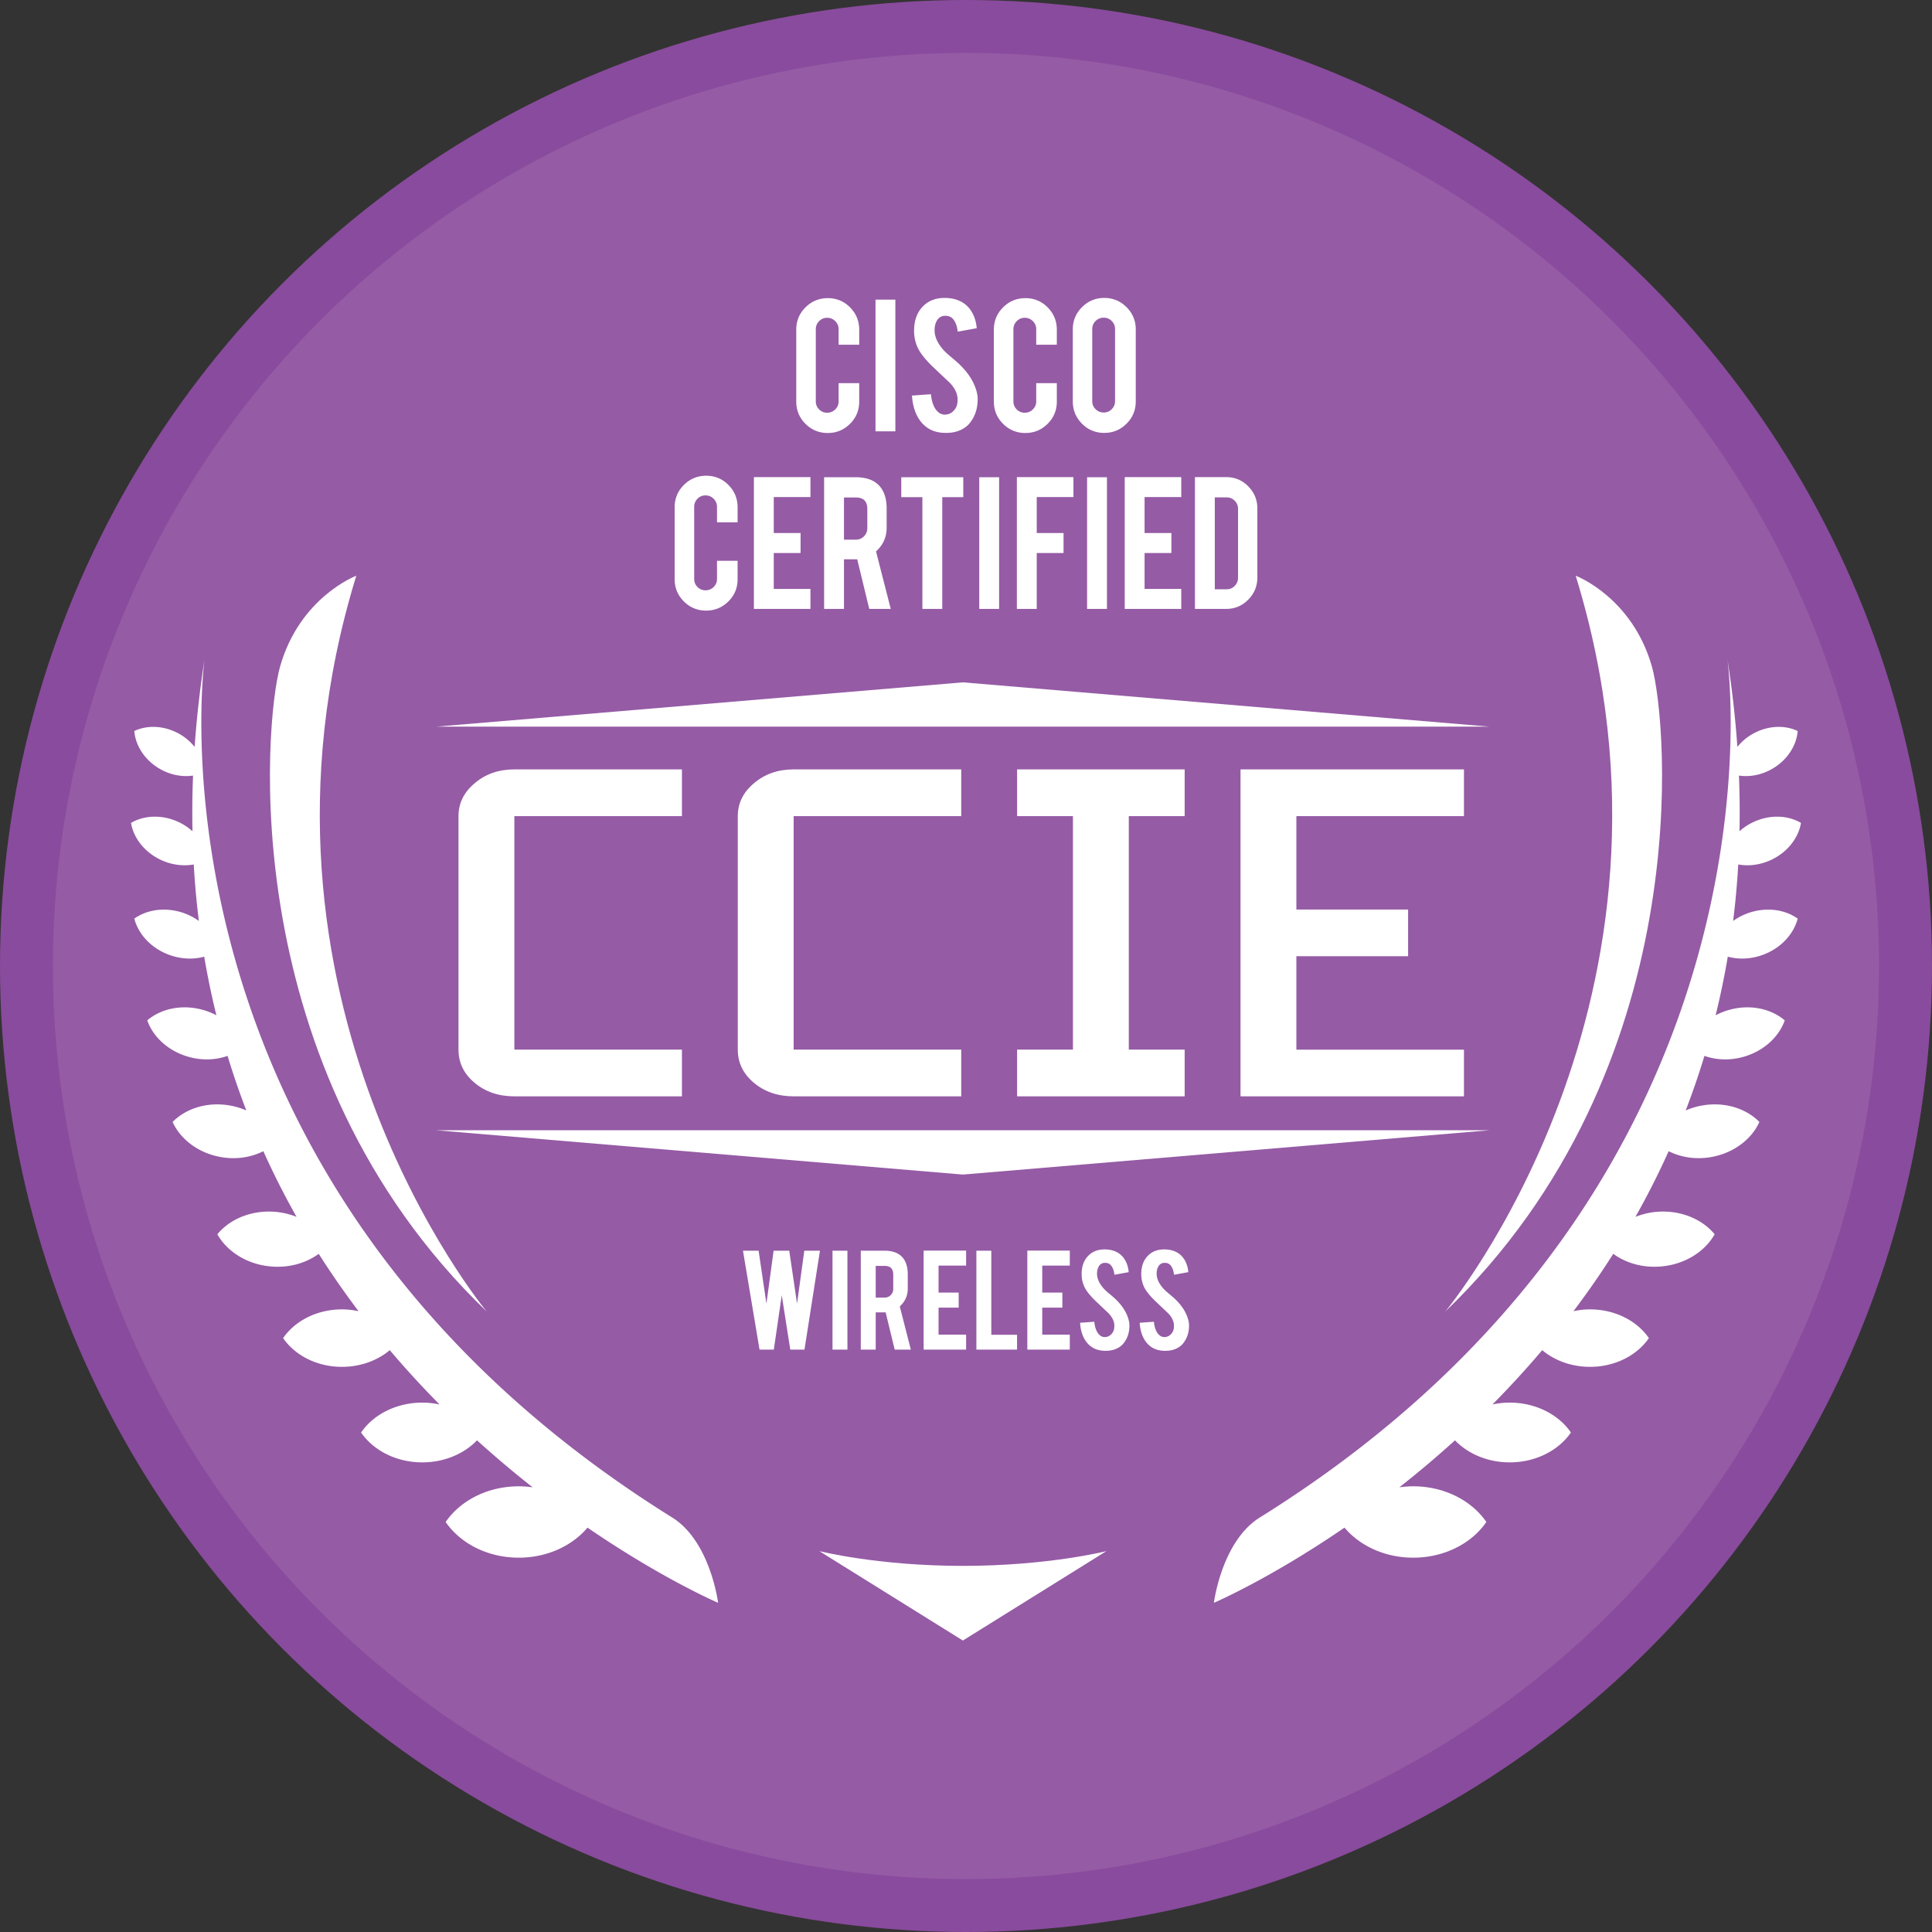 <?xml version="1.0"?>
<svg xmlns="http://www.w3.org/2000/svg" width="837.496" height="837.496" viewBox="0 0 837.496 837.496">
  <rect x="0" y="0" width="837.496" height="837.496" fill="#333333" stroke="none"/>
  <circle fill="#894B9D" cx="418.748" cy="418.748" r="418.748"/>
  <circle fill="#955BA5" cx="418.748" cy="418.748" r="395.818"/>
  <g fill="#FFF">
    <path d="M358.836 187.701c-3.798 0-7.025-1.328-9.683-3.987-2.658-2.658-3.986-5.87-3.986-9.637v-31.166c0-3.797 1.336-7.023 4.009-9.682 2.673-2.658 5.893-3.987 9.66-3.987 3.797 0 7.017 1.338 9.659 4.01 2.643 2.673 3.964 5.893 3.964 9.659v6.516h-8.931v-6.698c0-1.367-.486-2.536-1.458-3.508s-2.142-1.459-3.509-1.459-2.529.487-3.485 1.459c-.957.972-1.436 2.141-1.436 3.508v31.258c0 1.367.478 2.529 1.436 3.485.956.957 2.118 1.436 3.485 1.436s2.537-.478 3.509-1.436c.972-.956 1.458-2.118 1.458-3.485v-7.883h8.931v7.973c0 3.798-1.337 7.017-4.009 9.66-2.673 2.642-5.877 3.964-9.614 3.964zM388.132 186.972h-8.611V129.88h8.611v57.092zM423.807 172.756c.062 3.98-.971 7.382-3.097 10.206-1.397 1.914-3.371 3.266-5.923 4.056-1.367.425-2.962.638-4.784.638-3.371 0-6.167-.836-8.384-2.506-1.853-1.367-3.319-3.228-4.397-5.582-1.079-2.354-1.709-5.05-1.891-8.088l8.201-.592c.365 3.329 1.245 5.741 2.642 7.236 1.032 1.13 2.217 1.665 3.555 1.603 1.883-.06 3.386-.988 4.51-2.782.577-.881.866-2.143.866-3.785 0-2.371-1.078-4.728-3.235-7.069a32890.2 32890.2 0 01-7.654-7.251c-2.856-2.766-4.876-5.245-6.06-7.434-1.275-2.463-1.914-5.138-1.914-8.026 0-5.199 1.747-9.136 5.241-11.811 2.157-1.612 4.83-2.417 8.019-2.417 3.067 0 5.696.683 7.883 2.05 1.7 1.064 3.076 2.551 4.123 4.465 1.05 1.914 1.679 4.116 1.892 6.606l-8.247 1.503c-.244-2.338-.912-4.161-2.005-5.468-.791-.941-1.93-1.413-3.417-1.413-1.58 0-2.78.7-3.6 2.096-.669 1.124-1.003 2.522-1.003 4.192 0 2.613 1.124 5.271 3.372 7.973.85 1.034 2.125 2.248 3.827 3.645 2.006 1.671 3.327 2.84 3.964 3.508 2.126 2.127 3.766 4.223 4.921 6.289.546.972.988 1.868 1.321 2.688.82 2.038 1.245 3.86 1.274 5.47zM444.494 187.701c-3.796 0-7.024-1.328-9.681-3.987-2.659-2.658-3.988-5.87-3.988-9.637v-31.166c0-3.797 1.338-7.023 4.011-9.682 2.671-2.658 5.893-3.987 9.658-3.987 3.799 0 7.018 1.338 9.66 4.01 2.642 2.673 3.965 5.893 3.965 9.659v6.516h-8.931v-6.698c0-1.367-.488-2.536-1.459-3.508-.973-.972-2.142-1.459-3.509-1.459s-2.528.487-3.486 1.459c-.956.972-1.434 2.141-1.434 3.508v31.258c0 1.367.477 2.529 1.434 3.485.958.957 2.119 1.436 3.486 1.436s2.536-.478 3.509-1.436c.971-.956 1.459-2.118 1.459-3.485v-7.883h8.931v7.973c0 3.798-1.338 7.017-4.011 9.66-2.673 2.642-5.876 3.964-9.614 3.964zM478.667 129.151c3.797 0 7.022 1.337 9.681 4.009 2.659 2.673 3.988 5.894 3.988 9.66v31.166c0 3.798-1.338 7.024-4.011 9.682-2.673 2.659-5.893 3.987-9.658 3.987-3.799 0-7.018-1.337-9.66-4.01-2.644-2.672-3.965-5.893-3.965-9.659V142.82c0-3.796 1.338-7.024 4.011-9.683 2.671-2.656 5.876-3.986 9.614-3.986zm4.692 13.487c0-1.367-.479-2.529-1.436-3.486-.956-.956-2.119-1.435-3.486-1.435s-2.536.478-3.509 1.435c-.971.957-1.456 2.119-1.456 3.486v31.257c0 1.367.485 2.53 1.456 3.486.973.956 2.142 1.436 3.509 1.436s2.53-.479 3.486-1.436 1.436-2.119 1.436-3.486v-31.257zM306.119 264.687c-3.798 0-7.025-1.328-9.683-3.987-2.658-2.658-3.986-5.87-3.986-9.637v-31.166c0-3.796 1.336-7.023 4.009-9.682 2.673-2.658 5.893-3.987 9.66-3.987 3.797 0 7.017 1.338 9.659 4.01 2.643 2.673 3.964 5.893 3.964 9.659v6.516h-8.931v-6.698c0-1.367-.486-2.536-1.458-3.508s-2.142-1.459-3.509-1.459-2.529.487-3.485 1.459c-.957.972-1.436 2.141-1.436 3.508v31.258c0 1.367.478 2.529 1.436 3.485.956.957 2.118 1.436 3.485 1.436s2.537-.478 3.509-1.436c.972-.956 1.458-2.118 1.458-3.485v-7.883h8.931v7.973c0 3.798-1.337 7.017-4.009 9.66-2.673 2.641-5.878 3.964-9.614 3.964zM326.804 263.957V206.82h24.514v8.657h-15.903v15.583h11.62v8.658h-11.62v15.583h15.903v8.657h-24.514zM370.818 206.865c4.8 0 8.323 1.322 10.572 3.964 1.974 2.309 2.961 5.529 2.961 9.66v8.292c0 4.04-1.534 7.458-4.602 10.253l6.378 24.923h-9.313l-5.221-21.506H365.852v21.506h-8.611v-57.092h13.577zm5.149 13.761c0-3.31-1.64-4.966-4.921-4.966h-5.195v18.271h5.195c1.367 0 2.529-.486 3.486-1.458.956-.972 1.435-2.142 1.435-3.509v-8.338zM399.842 215.523h-9.158v-8.658h26.883v8.658h-9.113v48.435h-8.612v-48.435zM433.103 263.957h-8.612v-57.092h8.612v57.092zM449.414 263.957h-8.612V206.82h24.515v8.657h-15.903v15.583h11.619v8.658h-11.619v24.239zM479.85 263.957h-8.612v-57.092h8.612v57.092zM487.55 263.957V206.82h24.515v8.657h-15.903v15.583h11.619v8.658h-11.619v15.583h15.903v8.657H487.55zM545.051 250.288c0 3.766-1.321 6.987-3.963 9.659-2.642 2.673-5.832 4.01-9.568 4.01h-13.534V206.82h13.534c3.765 0 6.964 1.337 9.591 4.009 2.628 2.673 3.94 5.878 3.94 9.614v29.845zm-18.453 5.149h5.195c1.367 0 2.521-.494 3.463-1.482.942-.987 1.413-2.148 1.413-3.485v-29.89c0-1.367-.479-2.536-1.436-3.508s-2.105-1.459-3.44-1.459h-5.195v39.824z"/>
  </g>
  <g fill="#FFF">
    <path d="M222.966 475.252c-6.81 0-12.55-1.95-17.214-5.853-4.667-3.899-6.999-8.699-6.999-14.394V353.772c0-5.587 2.332-10.333 6.999-14.236 4.664-4.006 10.405-6.01 17.214-6.01h72.643v20.246h-72.643v101.232h72.643v20.247h-72.643zM344.037 475.252c-6.81 0-12.55-1.95-17.214-5.853-4.667-3.899-6.999-8.699-6.999-14.394V353.772c0-5.587 2.332-10.333 6.999-14.236 4.664-4.006 10.405-6.01 17.214-6.01h72.643v20.246h-72.643v101.232h72.643v20.247h-72.643zM440.894 475.252v-20.247h24.215V353.772h-24.215v-20.246h72.644v20.246h-24.215v101.232h24.215v20.247h-72.644zM537.75 475.252V333.526h96.859v20.246h-72.644v40.494h48.429v20.246h-48.429v40.493h72.644v20.247H537.75z"/>
  </g>
  <g fill="#FFF">
    <path d="M348.65 542.151h6.791l-6.71 42.891h-6.161l-3.689-23.598-3.443 23.598h-6.19l-7.181-42.891h6.777l3.389 22.969 3.115-22.969h6.777l3.386 22.95 3.139-22.95zM367.351 585.042h-6.469v-42.891h6.469v42.891zM383.338 542.151c3.605 0 6.252.992 7.941 2.978 1.484 1.736 2.225 4.155 2.225 7.258v6.23c0 3.034-1.153 5.603-3.458 7.701l4.791 18.724h-6.996l-3.923-16.157H379.605v16.157h-6.469v-42.891h10.202zm3.867 10.337c0-2.486-1.233-3.73-3.696-3.73h-3.903v13.725h3.903a3.535 3.535 0 002.618-1.096 3.62 3.62 0 001.078-2.636v-6.263zM400.383 585.042v-42.924h18.416v6.503h-11.947v11.706h8.729v6.503h-8.729v11.708h11.947v6.503h-18.416zM440.878 585.042H423.25v-42.891h6.47v36.456h11.158v6.435zM445.327 585.042v-42.924h18.416v6.503h-11.946v11.706h8.729v6.503h-8.729v11.708h11.946v6.503h-18.416zM489.586 574.363c.046 2.988-.729 5.545-2.327 7.666-1.05 1.438-2.534 2.455-4.451 3.046-1.025.321-2.223.479-3.592.479-2.534 0-4.634-.627-6.299-1.882-1.392-1.027-2.494-2.425-3.303-4.194-.811-1.767-1.284-3.792-1.421-6.074l6.161-.446c.273 2.5.936 4.313 1.986 5.436.775.848 1.665 1.25 2.669 1.204 1.415-.046 2.544-.742 3.388-2.09.433-.663.65-1.611.65-2.844 0-1.782-.808-3.551-2.43-5.309a10065.23 10065.23 0 00-5.751-5.449c-2.144-2.077-3.663-3.94-4.553-5.584-.958-1.85-1.438-3.859-1.438-6.03 0-3.905 1.313-6.864 3.938-8.872 1.619-1.211 3.628-1.817 6.024-1.817 2.305 0 4.278.515 5.922 1.54 1.277.8 2.311 1.917 3.098 3.355.786 1.438 1.261 3.094 1.419 4.963l-6.195 1.129c-.183-1.757-.686-3.126-1.507-4.107-.594-.706-1.45-1.061-2.567-1.061-1.188 0-2.088.525-2.705 1.575-.502.844-.752 1.894-.752 3.148 0 1.963.844 3.959 2.532 5.991.64.775 1.598 1.688 2.876 2.738 1.507 1.254 2.5 2.134 2.98 2.636 1.596 1.598 2.828 3.171 3.697 4.724.41.731.742 1.404.992 2.019.618 1.53.937 2.899.959 4.11zM515.431 574.363c.046 2.988-.729 5.545-2.328 7.666-1.05 1.438-2.534 2.455-4.451 3.046-1.025.321-2.223.479-3.592.479-2.534 0-4.634-.627-6.299-1.882-1.392-1.027-2.494-2.425-3.303-4.194-.811-1.767-1.284-3.792-1.421-6.074l6.161-.446c.273 2.5.936 4.313 1.986 5.436.775.848 1.665 1.25 2.669 1.204 1.415-.046 2.544-.742 3.388-2.09.433-.663.65-1.611.65-2.844 0-1.782-.808-3.551-2.43-5.309a10065.23 10065.23 0 00-5.751-5.449c-2.144-2.077-3.663-3.94-4.553-5.584-.958-1.85-1.438-3.859-1.438-6.03 0-3.905 1.313-6.864 3.938-8.872 1.619-1.211 3.628-1.817 6.024-1.817 2.305 0 4.278.515 5.922 1.54 1.277.8 2.311 1.917 3.098 3.355.786 1.438 1.261 3.094 1.419 4.963l-6.195 1.129c-.183-1.757-.686-3.126-1.507-4.107-.594-.706-1.45-1.061-2.567-1.061-1.188 0-2.088.525-2.705 1.575-.502.844-.752 1.894-.752 3.148 0 1.963.844 3.959 2.532 5.991.64.775 1.598 1.688 2.876 2.738 1.507 1.254 2.5 2.134 2.98 2.636 1.596 1.598 2.828 3.171 3.696 4.724.411.731.742 1.404.992 2.019.619 1.53.938 2.899.961 4.11z"/>
  </g>
  <g fill="#FFF">
    <path d="M716.109 289.031c-8.535-30.228-33.072-39.474-33.072-39.474 56.543 183.499-56.543 318.989-56.543 318.989 109.886-105.618 96.283-255.901 89.615-279.515z"/>
    <path d="M757.526 395.914a26.303 26.303 0 00-6.234 3.297 369.737 369.737 0 002.219-24.477c4.477.808 9.466.25 14.201-1.957 7.192-3.354 11.915-9.582 12.991-16.055-5.65-3.335-13.457-3.721-20.649-.368a24.812 24.812 0 00-6.002 3.976c.161-7.885.09-15.922-.239-24.122 4.611.668 9.73-.219 14.408-2.92 6.581-3.8 10.567-10.136 11.053-16.4-5.668-2.711-13.148-2.427-19.729 1.373-2.575 1.487-4.695 3.39-6.416 5.499a444.423 444.423 0 00-4.302-37.93s31.294 226.173-202.702 371.976c-16.575 10.328-19.915 36.984-19.915 36.984s24.095-10.292 56.609-32.587c6.636 7.873 17.492 13.028 29.806 13.028 13.55 0 25.352-6.231 31.688-15.469-6.336-9.238-18.139-15.469-31.688-15.469-2.057 0-4.068.16-6.031.436a444.066 444.066 0 0024.116-20.366c5.617 5.823 14.147 9.557 23.734 9.557 11.343 0 21.223-5.216 26.527-12.95-5.304-7.734-15.185-12.95-26.527-12.95-2.59 0-5.097.284-7.497.796a408.596 408.596 0 0021.584-23.539c5.322 4.462 12.631 7.232 20.724 7.232 10.909 0 20.412-5.016 25.513-12.455-5.101-7.438-14.604-12.455-25.513-12.455-2.484 0-4.882.291-7.185.781a373.562 373.562 0 0017.262-24.861c5.478 4.006 12.834 6.168 20.739 5.476 10.366-.907 18.978-6.464 23.207-13.955-5.466-6.644-14.912-10.62-25.278-9.714-3.222.282-6.245 1.058-9.049 2.156a351.41 351.41 0 0014.391-28.454c5.268 2.651 11.718 3.724 18.419 2.542 9.787-1.726 17.519-7.73 20.919-15.21-5.753-5.866-15.072-8.864-24.859-7.138a31.422 31.422 0 00-7.095 2.14 343.693 343.693 0 008.125-23.648c4.946 1.752 10.718 2.071 16.525.515 8.998-2.411 15.727-8.649 18.29-15.911-5.851-5.008-14.798-7.045-23.796-4.634a29.444 29.444 0 00-6.174 2.427 350.422 350.422 0 005.277-25.401c4.637 1.252 9.934 1.118 15.116-.768 7.896-2.874 13.453-9.008 15.185-15.736-5.652-4.038-13.852-5.166-21.748-2.292z"/>
  </g>
  <g fill="#FFF">
    <path d="M121.386 289.031c8.535-30.228 33.072-39.474 33.072-39.474-56.543 183.499 56.543 318.989 56.543 318.989-109.885-105.618-96.282-255.901-89.615-279.515z"/>
    <path d="M79.97 395.914a26.303 26.303 0 016.234 3.297 369.737 369.737 0 01-2.219-24.477c-4.477.808-9.466.25-14.201-1.957-7.192-3.354-11.915-9.582-12.991-16.055 5.65-3.335 13.457-3.721 20.649-.368a24.812 24.812 0 016.002 3.976c-.161-7.885-.09-15.922.239-24.122-4.611.668-9.73-.219-14.408-2.92-6.581-3.8-10.567-10.136-11.053-16.4 5.668-2.711 13.148-2.427 19.729 1.373 2.575 1.487 4.695 3.39 6.416 5.499a444.423 444.423 0 014.302-37.93S57.375 512.003 291.371 657.806c16.575 10.328 19.915 36.984 19.915 36.984s-24.095-10.292-56.609-32.587c-6.636 7.873-17.492 13.028-29.806 13.028-13.55 0-25.352-6.231-31.688-15.469 6.336-9.238 18.139-15.469 31.688-15.469 2.057 0 4.068.16 6.031.436a444.066 444.066 0 01-24.116-20.366c-5.617 5.823-14.147 9.557-23.734 9.557-11.343 0-21.223-5.216-26.527-12.95 5.304-7.734 15.185-12.95 26.527-12.95 2.59 0 5.097.284 7.497.796a408.596 408.596 0 01-21.584-23.539c-5.322 4.462-12.631 7.232-20.724 7.232-10.909 0-20.412-5.016-25.513-12.455 5.101-7.438 14.604-12.455 25.513-12.455 2.485 0 4.882.291 7.186.781a373.562 373.562 0 01-17.262-24.861c-5.478 4.006-12.834 6.168-20.739 5.476-10.366-.907-18.978-6.464-23.207-13.955 5.466-6.644 14.912-10.62 25.278-9.714 3.222.282 6.245 1.058 9.049 2.156a351.41 351.41 0 01-14.391-28.454c-5.268 2.651-11.718 3.724-18.419 2.542-9.787-1.726-17.519-7.73-20.919-15.21 5.753-5.866 15.072-8.864 24.859-7.138a31.422 31.422 0 017.095 2.14 343.693 343.693 0 01-8.125-23.648c-4.946 1.752-10.718 2.071-16.525.515-8.998-2.411-15.727-8.649-18.29-15.911 5.851-5.008 14.798-7.045 23.796-4.634a29.444 29.444 0 016.174 2.427 350.422 350.422 0 01-5.277-25.401c-4.637 1.252-9.934 1.118-15.116-.768-7.896-2.874-13.453-9.008-15.185-15.736 5.651-4.038 13.851-5.166 21.747-2.292z"/>
  </g>
  <path fill="#FFF" d="M417.39 678.788c-36.984 0-62.233-6.401-62.233-6.401l62.233 38.762 62.233-38.762c.001 0-25.248 6.401-62.233 6.401zM417.39 295.788l-228.306 19.203h456.613zM417.39 509.158l-228.306-19.203h456.613z"/>
</svg>
